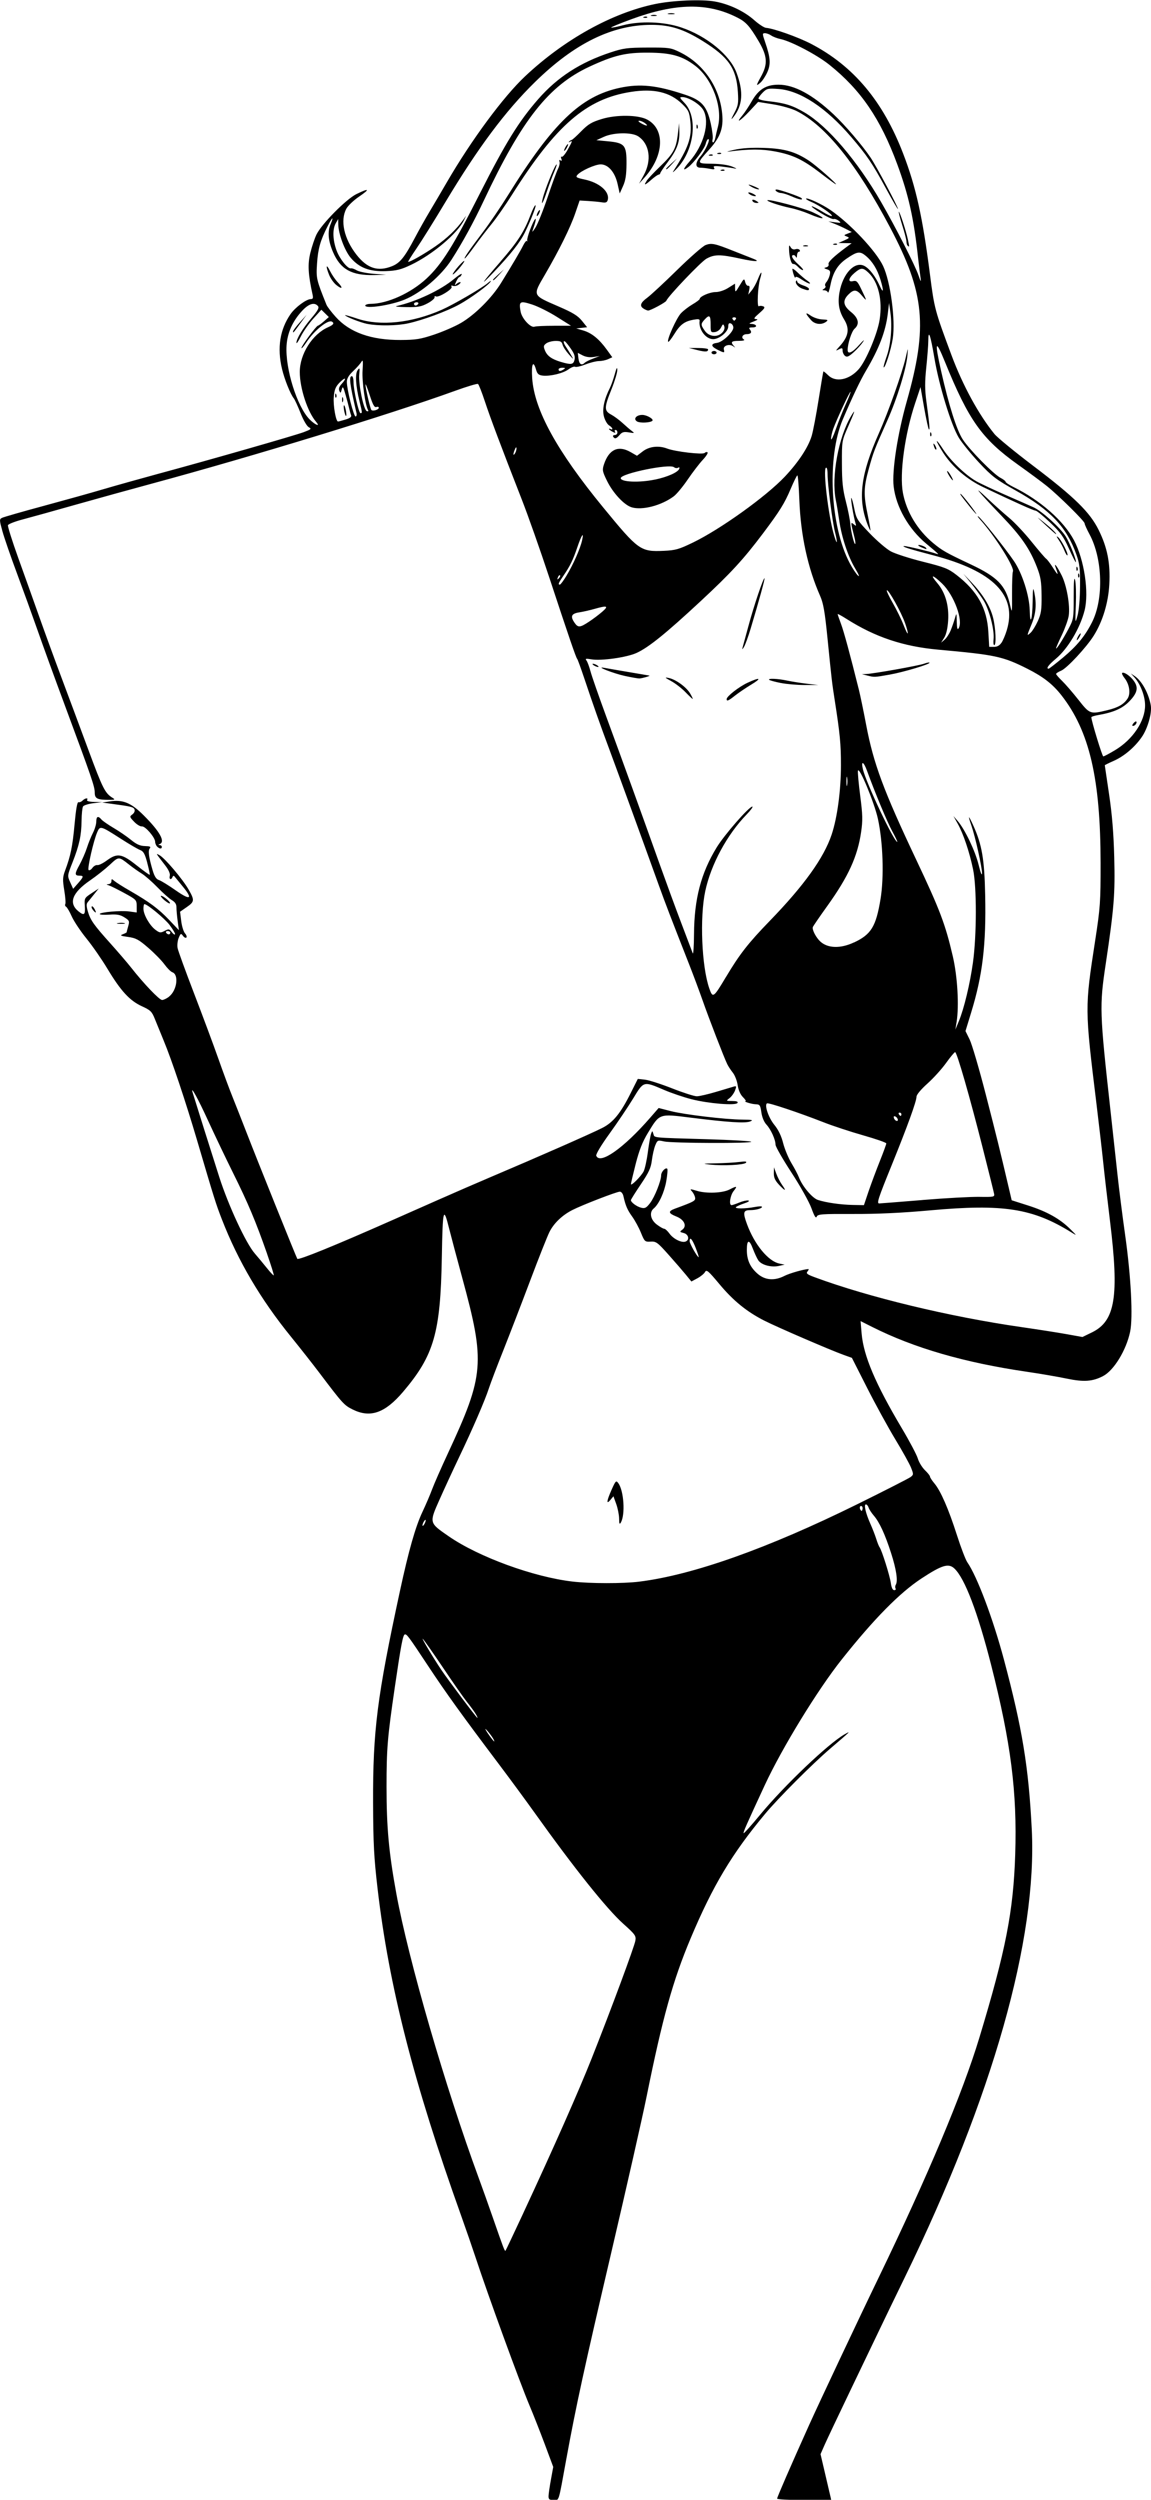 <?xml version="1.0" encoding="UTF-8" standalone="no"?>
<!-- Created with Inkscape (http://www.inkscape.org/) -->

<svg
   width="29mm"
   height="62.96mm"
   viewBox="0 0 29 62.96"
   version="1.1"
   id="svg5"
   xml:space="preserve"
   inkscape:version="1.2 (dc2aedaf03, 2022-05-15)"
   sodipodi:docname="Swimsuit model holding blank sign.svg"
   xmlns:inkscape="http://www.inkscape.org/namespaces/inkscape"
   xmlns:sodipodi="http://sodipodi.sourceforge.net/DTD/sodipodi-0.dtd"
   xmlns="http://www.w3.org/2000/svg"
   xmlns:svg="http://www.w3.org/2000/svg"
   xmlns:rdf="http://www.w3.org/1999/02/22-rdf-syntax-ns#"
   xmlns:cc="http://creativecommons.org/ns#"
   xmlns:dc="http://purl.org/dc/elements/1.1/"><title
     id="title320">Swimsuit model holding blank sign</title><sodipodi:namedview
     id="namedview7"
     pagecolor="#ffffff"
     bordercolor="#666666"
     borderopacity="1.0"
     inkscape:showpageshadow="2"
     inkscape:pageopacity="0.0"
     inkscape:pagecheckerboard="0"
     inkscape:deskcolor="#d1d1d1"
     inkscape:document-units="mm"
     showgrid="false"
     inkscape:zoom="0.71624579"
     inkscape:cx="195.46363"
     inkscape:cy="419.54871"
     inkscape:window-width="1920"
     inkscape:window-height="991"
     inkscape:window-x="-9"
     inkscape:window-y="-9"
     inkscape:window-maximized="1"
     inkscape:current-layer="layer1" /><defs
     id="defs2" /><g
     inkscape:label="Lager 1"
     inkscape:groupmode="layer"
     id="layer1"
     transform="translate(-15.801,-8.009)"><path
       style="fill:#000000;stroke-width:0.042"
       d="m 29.622,70.872 c 8.12e-4,-0.052 0.028,-0.238 0.06,-0.413 l 0.058,-0.318 -0.213,-0.572 C 29.409,69.255 29.238,68.819 29.145,68.6 c -0.25,-0.593 -1.054,-2.799 -1.367,-3.751 -0.077,-0.233 -0.238,-0.7 -0.359,-1.038 -1.198,-3.349 -1.819,-5.782 -2.105,-8.236 -0.091,-0.78 -0.109,-1.131 -0.113,-2.16 -0.006,-1.822 0.101,-2.668 0.677,-5.336 0.22,-1.018 0.389,-1.614 0.566,-1.99 0.088,-0.186 0.198,-0.444 0.245,-0.572 0.047,-0.128 0.227,-0.538 0.4,-0.91 0.913,-1.964 0.939,-2.281 0.362,-4.401 -0.14,-0.514 -0.289,-1.075 -0.332,-1.247 -0.146,-0.585 -0.164,-0.515 -0.186,0.718 -0.033,1.903 -0.197,2.469 -0.976,3.386 -0.457,0.537 -0.827,0.666 -1.273,0.444 -0.214,-0.107 -0.252,-0.149 -0.833,-0.918 -0.17,-0.225 -0.492,-0.634 -0.716,-0.91 -0.767,-0.944 -1.336,-1.91 -1.743,-2.958 -0.153,-0.394 -0.185,-0.496 -0.625,-1.99 -0.287,-0.974 -0.64,-2.029 -0.845,-2.521 -0.072,-0.174 -0.17,-0.413 -0.217,-0.531 -0.077,-0.194 -0.109,-0.226 -0.332,-0.328 -0.306,-0.141 -0.53,-0.385 -0.866,-0.944 -0.138,-0.23 -0.374,-0.571 -0.525,-0.757 -0.151,-0.186 -0.318,-0.437 -0.372,-0.557 -0.053,-0.12 -0.118,-0.231 -0.143,-0.246 -0.025,-0.015 -0.034,-0.046 -0.021,-0.068 0.014,-0.022 0.002,-0.178 -0.026,-0.346 -0.043,-0.266 -0.041,-0.332 0.021,-0.497 0.14,-0.375 0.188,-0.61 0.239,-1.17 0.034,-0.373 0.067,-0.563 0.098,-0.553 0.025,0.009 0.072,-0.01 0.103,-0.041 0.066,-0.066 0.152,-0.076 0.114,-0.014 -0.016,0.026 0.054,0.045 0.177,0.048 l 0.204,0.006 -0.225,0.027 c -0.124,0.015 -0.24,0.052 -0.258,0.082 -0.018,0.03 -0.035,0.191 -0.037,0.359 -0.004,0.373 -0.058,0.619 -0.229,1.052 -0.131,0.332 -0.131,0.334 -0.057,0.498 l 0.074,0.165 0.122,-0.139 c 0.143,-0.163 0.15,-0.192 0.045,-0.192 -0.132,0 -0.134,-0.044 -0.009,-0.269 0.066,-0.12 0.151,-0.315 0.189,-0.433 0.038,-0.119 0.107,-0.289 0.153,-0.379 0.046,-0.09 0.083,-0.217 0.083,-0.282 0,-0.132 0.047,-0.151 0.129,-0.053 0.03,0.036 0.169,0.132 0.308,0.214 0.14,0.082 0.337,0.217 0.438,0.3 0.138,0.113 0.227,0.152 0.351,0.156 0.128,0.003 0.156,0.016 0.122,0.058 -0.048,0.058 -0.026,0.22 0.073,0.556 0.045,0.152 0.09,0.221 0.158,0.242 0.052,0.016 0.242,0.133 0.423,0.26 0.374,0.262 0.441,0.221 0.169,-0.107 -0.087,-0.105 -0.175,-0.212 -0.194,-0.237 -0.024,-0.032 -0.041,-0.03 -0.056,0.007 -0.035,0.086 -0.093,0.06 -0.069,-0.03 0.014,-0.053 -0.028,-0.149 -0.118,-0.265 -0.249,-0.324 -0.239,-0.306 -0.141,-0.254 0.131,0.07 0.582,0.601 0.732,0.863 0.154,0.268 0.15,0.308 -0.04,0.44 l -0.174,0.121 0.029,0.235 c 0.016,0.129 0.059,0.269 0.095,0.309 0.037,0.041 0.052,0.089 0.035,0.106 -0.017,0.017 -0.056,-0.002 -0.086,-0.043 -0.05,-0.069 -0.059,-0.064 -0.108,0.053 -0.029,0.07 -0.041,0.186 -0.027,0.257 0.014,0.071 0.2,0.581 0.412,1.133 0.212,0.552 0.487,1.289 0.61,1.638 0.123,0.349 0.285,0.788 0.361,0.974 0.075,0.186 0.236,0.596 0.358,0.91 0.26,0.673 1.256,3.148 1.275,3.17 0.033,0.037 0.932,-0.328 2.327,-0.945 0.279,-0.124 0.832,-0.368 1.228,-0.543 0.396,-0.175 0.996,-0.436 1.334,-0.579 1.17,-0.496 2.506,-1.083 2.795,-1.23 0.275,-0.139 0.461,-0.368 0.718,-0.882 l 0.177,-0.353 0.177,0.019 c 0.098,0.01 0.406,0.109 0.686,0.219 0.279,0.11 0.56,0.2 0.624,0.2 0.064,-3.2e-4 0.283,-0.051 0.487,-0.112 0.204,-0.061 0.405,-0.121 0.446,-0.133 0.065,-0.019 0.069,-0.007 0.03,0.098 -0.025,0.066 -0.086,0.152 -0.138,0.192 -0.093,0.073 -0.092,0.073 0.068,0.074 0.11,6.5e-4 0.152,0.016 0.131,0.049 -0.044,0.071 -0.726,0.016 -1.158,-0.094 -0.197,-0.05 -0.506,-0.155 -0.688,-0.233 -0.525,-0.225 -0.514,-0.228 -0.78,0.211 -0.126,0.207 -0.392,0.603 -0.592,0.88 -0.216,0.298 -0.354,0.529 -0.34,0.565 0.09,0.234 0.695,-0.193 1.363,-0.962 l 0.209,-0.24 0.296,0.076 c 0.349,0.09 1.374,0.213 1.811,0.216 0.251,0.002 0.287,0.011 0.201,0.046 -0.124,0.051 -0.547,0.024 -1.501,-0.095 -0.802,-0.1 -0.778,-0.109 -1.078,0.385 -0.137,0.226 -0.219,0.435 -0.307,0.779 -0.066,0.259 -0.12,0.488 -0.12,0.51 -4.06e-4,0.06 0.253,-0.194 0.319,-0.319 0.031,-0.06 0.08,-0.279 0.107,-0.487 0.028,-0.208 0.064,-0.415 0.081,-0.461 0.031,-0.083 0.031,-0.083 0.059,0.003 0.032,0.102 -0.064,0.092 1.368,0.134 0.586,0.017 1.08,0.046 1.097,0.063 0.045,0.045 -2.002,0.038 -2.199,-0.008 -0.156,-0.036 -0.165,-0.033 -0.218,0.096 -0.031,0.074 -0.069,0.242 -0.086,0.374 -0.024,0.197 -0.074,0.306 -0.279,0.61 -0.137,0.203 -0.25,0.382 -0.25,0.399 0,0.055 0.147,0.163 0.26,0.191 0.094,0.023 0.13,0.004 0.224,-0.119 0.117,-0.153 0.278,-0.56 0.278,-0.7 0,-0.086 0.112,-0.205 0.154,-0.163 0.014,0.014 0.003,0.155 -0.025,0.313 -0.049,0.282 -0.186,0.579 -0.317,0.688 -0.116,0.097 -0.081,0.282 0.076,0.402 0.078,0.059 0.162,0.108 0.188,0.108 0.025,0 0.085,0.055 0.133,0.121 0.096,0.135 0.307,0.24 0.406,0.202 0.108,-0.041 0.077,-0.184 -0.047,-0.215 -0.103,-0.026 -0.105,-0.032 -0.036,-0.083 0.125,-0.091 0.052,-0.254 -0.148,-0.333 -0.206,-0.081 -0.215,-0.132 -0.033,-0.199 0.482,-0.177 0.519,-0.197 0.504,-0.28 -0.008,-0.045 -0.043,-0.114 -0.078,-0.153 -0.059,-0.066 -0.051,-0.067 0.126,-0.014 0.243,0.073 0.647,0.056 0.822,-0.035 0.185,-0.096 0.203,-0.089 0.1,0.041 -0.087,0.111 -0.122,0.354 -0.051,0.354 0.02,0 0.108,-0.03 0.195,-0.066 0.087,-0.036 0.189,-0.059 0.227,-0.051 0.041,0.009 3.2e-4,0.038 -0.099,0.071 -0.093,0.031 -0.187,0.073 -0.21,0.093 -0.05,0.047 0.23,0.046 0.474,-0.001 0.099,-0.019 0.18,-0.021 0.18,-0.003 0,0.04 -0.156,0.083 -0.305,0.083 -0.168,8.12e-4 -0.18,0.062 -0.073,0.353 0.189,0.513 0.535,0.934 0.815,0.992 l 0.134,0.028 -0.148,0.032 c -0.196,0.042 -0.442,-0.026 -0.518,-0.144 -0.034,-0.052 -0.095,-0.185 -0.137,-0.295 -0.09,-0.239 -0.15,-0.225 -0.15,0.035 0,0.253 0.082,0.435 0.27,0.6 0.187,0.164 0.425,0.184 0.677,0.055 0.131,-0.067 0.502,-0.172 0.606,-0.172 0.013,0 0.002,0.027 -0.025,0.06 -0.041,0.049 -0.009,0.075 0.175,0.143 1.357,0.504 3.409,0.999 5.221,1.259 0.396,0.057 0.903,0.136 1.126,0.176 l 0.406,0.073 0.242,-0.118 c 0.585,-0.286 0.685,-0.904 0.452,-2.803 -0.068,-0.557 -0.145,-1.222 -0.171,-1.478 -0.026,-0.256 -0.103,-0.923 -0.171,-1.482 -0.294,-2.405 -0.294,-2.403 -0.031,-4.108 0.127,-0.827 0.137,-0.964 0.136,-1.948 -0.002,-2.13 -0.281,-3.325 -0.987,-4.226 -0.22,-0.281 -0.46,-0.467 -0.854,-0.666 -0.626,-0.314 -0.803,-0.352 -2.244,-0.482 -0.888,-0.08 -1.593,-0.316 -2.318,-0.776 -0.122,-0.078 -0.222,-0.132 -0.222,-0.12 0,0.011 0.038,0.122 0.084,0.245 0.073,0.194 0.224,0.751 0.452,1.664 0.035,0.14 0.118,0.54 0.184,0.889 0.185,0.971 0.436,1.647 1.262,3.393 0.596,1.261 0.731,1.616 0.92,2.43 0.118,0.507 0.16,1.246 0.095,1.652 l -0.031,0.191 0.088,-0.212 c 0.131,-0.317 0.279,-0.933 0.355,-1.477 0.095,-0.69 0.097,-1.895 0.003,-2.347 -0.091,-0.438 -0.244,-0.893 -0.386,-1.148 l -0.109,-0.195 0.109,0.127 c 0.184,0.216 0.443,0.759 0.527,1.107 0.046,0.19 0.082,0.281 0.085,0.213 0.005,-0.137 -0.173,-0.937 -0.269,-1.21 -0.094,-0.268 -0.076,-0.271 0.044,-0.008 0.223,0.49 0.285,0.851 0.304,1.759 0.027,1.254 -0.065,2.024 -0.354,2.964 l -0.142,0.464 0.105,0.214 c 0.058,0.118 0.24,0.738 0.405,1.379 0.276,1.071 0.36,1.414 0.577,2.34 l 0.077,0.329 0.414,0.132 c 0.471,0.15 0.799,0.333 1.058,0.59 0.179,0.177 0.179,0.178 0.031,0.086 -0.974,-0.605 -1.716,-0.721 -3.557,-0.554 -0.704,0.064 -1.326,0.093 -1.934,0.091 -0.806,-0.003 -0.899,0.004 -0.925,0.069 -0.02,0.051 -0.059,-0.011 -0.133,-0.215 -0.058,-0.159 -0.282,-0.559 -0.504,-0.899 -0.22,-0.337 -0.4,-0.651 -0.4,-0.699 0,-0.128 -0.117,-0.386 -0.23,-0.508 -0.06,-0.064 -0.11,-0.186 -0.127,-0.307 -0.026,-0.182 -0.04,-0.201 -0.143,-0.204 -0.103,-0.003 -0.325,-0.072 -0.253,-0.079 0.016,-0.002 -0.015,-0.048 -0.071,-0.104 -0.062,-0.062 -0.112,-0.176 -0.13,-0.299 -0.016,-0.109 -0.071,-0.25 -0.121,-0.312 -0.05,-0.062 -0.115,-0.161 -0.143,-0.219 -0.077,-0.157 -0.46,-1.147 -0.622,-1.61 -0.078,-0.222 -0.227,-0.622 -0.332,-0.889 -0.477,-1.216 -0.6,-1.535 -0.771,-2.01 -0.415,-1.153 -1.012,-2.791 -1.226,-3.367 -0.256,-0.687 -0.421,-1.155 -0.651,-1.842 -0.086,-0.256 -0.165,-0.475 -0.178,-0.487 -0.029,-0.028 -0.213,-0.565 -0.704,-2.054 -0.223,-0.675 -0.535,-1.562 -0.695,-1.969 -0.521,-1.333 -0.79,-2.047 -0.928,-2.466 -0.075,-0.227 -0.152,-0.423 -0.172,-0.435 -0.02,-0.012 -0.281,0.066 -0.579,0.174 -1.61,0.584 -5.084,1.647 -7.657,2.342 -0.512,0.138 -1.37,0.376 -1.906,0.527 -0.536,0.152 -1.133,0.318 -1.327,0.369 -0.194,0.051 -0.362,0.116 -0.373,0.145 -0.011,0.028 0.107,0.402 0.261,0.831 0.155,0.429 0.392,1.094 0.528,1.478 0.136,0.384 0.383,1.061 0.549,1.503 0.166,0.443 0.475,1.271 0.686,1.842 0.364,0.983 0.421,1.096 0.612,1.214 0.069,0.043 0.061,0.049 -0.069,0.05 -0.316,0.002 -0.381,-0.029 -0.381,-0.185 0,-0.151 -0.073,-0.362 -0.763,-2.222 -0.238,-0.64 -0.543,-1.479 -0.677,-1.863 -0.135,-0.384 -0.37,-1.033 -0.522,-1.441 -0.152,-0.408 -0.315,-0.88 -0.362,-1.048 -0.079,-0.285 -0.08,-0.309 -0.013,-0.343 0.039,-0.02 0.51,-0.156 1.045,-0.3 0.536,-0.145 1.222,-0.336 1.524,-0.426 0.303,-0.089 0.913,-0.26 1.355,-0.38 1.276,-0.344 3.461,-0.97 3.685,-1.055 0.184,-0.07 0.196,-0.082 0.12,-0.123 -0.048,-0.026 -0.137,-0.18 -0.206,-0.355 -0.067,-0.17 -0.144,-0.338 -0.172,-0.373 -0.086,-0.109 -0.233,-0.476 -0.296,-0.741 -0.125,-0.529 -0.053,-0.991 0.215,-1.378 0.12,-0.173 0.398,-0.379 0.511,-0.379 0.054,0 0.064,-0.026 0.044,-0.116 -0.112,-0.508 -0.126,-0.763 -0.055,-1.05 0.039,-0.16 0.109,-0.368 0.155,-0.462 0.13,-0.266 0.747,-0.889 1.004,-1.016 0.324,-0.159 0.355,-0.132 0.071,0.061 -0.137,0.093 -0.283,0.231 -0.323,0.306 -0.161,0.298 -0.059,0.758 0.255,1.159 0.271,0.346 0.539,0.432 0.896,0.289 0.2,-0.08 0.316,-0.224 0.571,-0.706 0.104,-0.198 0.274,-0.5 0.377,-0.672 0.103,-0.172 0.298,-0.503 0.433,-0.736 0.617,-1.063 1.424,-2.155 1.974,-2.671 0.985,-0.925 2.186,-1.592 3.275,-1.818 0.446,-0.092 1.176,-0.123 1.509,-0.062 0.357,0.065 0.734,0.244 0.987,0.469 0.115,0.102 0.248,0.189 0.296,0.193 0.196,0.016 0.805,0.232 1.133,0.402 1.071,0.557 1.816,1.445 2.324,2.769 0.323,0.841 0.488,1.589 0.675,3.046 0.109,0.854 0.123,0.904 0.544,2.034 0.283,0.758 0.685,1.495 1.08,1.979 0.073,0.09 0.515,0.452 0.981,0.805 1.036,0.785 1.421,1.162 1.643,1.609 0.221,0.446 0.298,0.837 0.27,1.368 -0.025,0.469 -0.166,0.935 -0.392,1.296 -0.184,0.294 -0.676,0.823 -0.822,0.883 -0.07,0.029 -0.127,0.066 -0.127,0.082 0,0.016 0.068,0.095 0.151,0.175 0.083,0.08 0.268,0.294 0.41,0.474 0.288,0.365 0.297,0.368 0.722,0.266 0.279,-0.067 0.422,-0.148 0.518,-0.295 0.082,-0.125 0.048,-0.357 -0.075,-0.514 -0.047,-0.059 -0.075,-0.118 -0.062,-0.13 0.036,-0.036 0.186,0.06 0.28,0.18 0.137,0.174 0.113,0.313 -0.092,0.527 -0.18,0.188 -0.404,0.286 -0.805,0.355 -0.087,0.015 -0.159,0.039 -0.159,0.053 0,0.086 0.274,0.986 0.301,0.986 0.018,0 0.149,-0.069 0.291,-0.154 0.452,-0.269 0.764,-0.734 0.762,-1.135 -9.73e-4,-0.231 -0.115,-0.53 -0.266,-0.698 l -0.093,-0.102 0.099,0.067 c 0.18,0.121 0.352,0.436 0.404,0.739 0.032,0.189 -0.078,0.58 -0.225,0.792 -0.177,0.258 -0.446,0.486 -0.707,0.602 -0.125,0.055 -0.227,0.106 -0.227,0.112 3.2e-4,0.006 0.049,0.335 0.108,0.731 0.076,0.508 0.114,0.976 0.13,1.588 0.024,0.926 -0.005,1.284 -0.215,2.689 -0.159,1.057 -0.154,1.212 0.12,3.684 0.059,0.536 0.138,1.26 0.176,1.609 0.037,0.349 0.125,1.045 0.196,1.546 0.146,1.039 0.198,2.059 0.124,2.417 -0.097,0.466 -0.41,0.979 -0.683,1.12 -0.266,0.138 -0.486,0.153 -0.917,0.063 -0.225,-0.047 -0.676,-0.124 -1.003,-0.172 -1.567,-0.229 -2.84,-0.597 -3.897,-1.129 l -0.292,-0.147 0.026,0.311 c 0.048,0.563 0.347,1.267 1.012,2.386 0.194,0.326 0.376,0.67 0.404,0.764 0.028,0.094 0.109,0.226 0.179,0.294 0.07,0.067 0.128,0.14 0.128,0.162 0,0.021 0.05,0.098 0.111,0.171 0.158,0.188 0.356,0.642 0.567,1.301 0.1,0.313 0.218,0.621 0.262,0.685 0.248,0.358 0.647,1.419 0.923,2.452 0.464,1.742 0.621,2.7 0.701,4.271 0.14,2.771 -0.982,6.73 -3.198,11.285 -0.261,0.536 -0.542,1.117 -0.625,1.292 -0.083,0.175 -0.407,0.851 -0.721,1.503 -0.313,0.652 -0.616,1.292 -0.674,1.423 l -0.104,0.237 0.113,0.483 c 0.062,0.265 0.123,0.526 0.135,0.578 l 0.022,0.095 h -0.682 c -0.375,0 -0.682,-0.016 -0.682,-0.036 0,-0.036 0.343,-0.825 0.804,-1.849 0.256,-0.568 1.26,-2.698 1.748,-3.705 1.246,-2.577 2.122,-4.661 2.544,-6.056 0.665,-2.197 0.857,-3.18 0.903,-4.616 0.05,-1.568 -0.107,-2.804 -0.605,-4.764 -0.338,-1.329 -0.666,-2.191 -0.928,-2.436 -0.147,-0.138 -0.312,-0.088 -0.827,0.25 -0.552,0.362 -1.2,1.02 -2.013,2.044 -0.607,0.764 -1.499,2.221 -1.934,3.156 -0.469,1.011 -0.553,1.2 -0.535,1.217 0.009,0.009 0.198,-0.202 0.419,-0.47 0.609,-0.736 1.716,-1.789 2.124,-2.021 0.172,-0.097 0.163,-0.089 -0.367,0.365 -0.445,0.381 -1.309,1.246 -1.638,1.642 -0.833,0.999 -1.315,1.805 -1.871,3.125 -0.451,1.071 -0.71,2.002 -1.112,3.99 -0.104,0.516 -0.503,2.275 -0.892,3.938 -0.674,2.881 -0.888,3.861 -1.134,5.209 -0.203,1.112 -0.173,1.016 -0.32,1.016 -0.103,0 -0.126,-0.017 -0.125,-0.095 z m -0.636,-7.125 c 0.78,-1.677 1.398,-3.077 1.723,-3.896 0.489,-1.234 1.077,-2.819 1.101,-2.966 0.02,-0.12 -0.006,-0.156 -0.303,-0.422 -0.419,-0.375 -1.239,-1.401 -2.249,-2.816 -0.208,-0.291 -0.597,-0.82 -0.865,-1.176 -0.954,-1.266 -1.349,-1.814 -1.808,-2.508 -0.49,-0.741 -0.537,-0.804 -0.585,-0.789 -0.048,0.014 -0.097,0.276 -0.25,1.319 -0.187,1.278 -0.21,1.551 -0.21,2.52 -8.5e-5,1.023 0.058,1.655 0.247,2.689 0.305,1.668 1.238,4.887 2.074,7.157 0.086,0.233 0.249,0.69 0.362,1.016 0.259,0.746 0.295,0.841 0.314,0.821 0.009,-0.009 0.21,-0.436 0.449,-0.948 z M 28.225,51.795 c -0.057,-0.099 -0.231,-0.303 -0.189,-0.222 0.044,0.085 0.199,0.296 0.217,0.296 0.008,0 -0.004,-0.033 -0.028,-0.074 z m -0.448,-0.635 c -0.041,-0.064 -0.136,-0.193 -0.211,-0.286 -0.075,-0.093 -0.342,-0.474 -0.592,-0.847 -0.251,-0.373 -0.484,-0.706 -0.519,-0.741 -0.058,-0.059 0.269,0.49 0.467,0.783 0.181,0.268 0.887,1.207 0.907,1.207 0.012,0 -0.012,-0.052 -0.053,-0.116 z m 10.588,-3.144 c -0.014,-0.023 -0.012,-0.066 0.006,-0.094 0.057,-0.093 0.014,-0.385 -0.118,-0.795 -0.154,-0.479 -0.294,-0.781 -0.437,-0.947 -0.058,-0.067 -0.116,-0.157 -0.13,-0.201 -0.014,-0.044 -0.045,-0.08 -0.068,-0.08 -0.058,0 -0.006,0.222 0.112,0.487 0.052,0.116 0.119,0.288 0.148,0.381 0.029,0.093 0.067,0.188 0.085,0.212 0.056,0.075 0.257,0.714 0.283,0.9 0.016,0.116 0.046,0.18 0.085,0.18 0.033,0 0.048,-0.019 0.034,-0.042 z M 31.908,47.844 c 1.347,-0.166 3.237,-0.837 5.483,-1.945 0.699,-0.345 1.307,-0.655 1.352,-0.689 0.077,-0.059 0.078,-0.07 0.012,-0.236 -0.038,-0.096 -0.217,-0.418 -0.397,-0.715 -0.18,-0.298 -0.5,-0.881 -0.71,-1.296 l -0.383,-0.755 -0.212,-0.076 c -0.338,-0.122 -1.666,-0.695 -1.99,-0.859 -0.445,-0.225 -0.787,-0.503 -1.139,-0.926 -0.277,-0.331 -0.322,-0.37 -0.359,-0.302 -0.023,0.043 -0.11,0.114 -0.193,0.159 l -0.151,0.081 -0.137,-0.168 c -0.076,-0.093 -0.273,-0.321 -0.439,-0.507 -0.278,-0.312 -0.314,-0.338 -0.451,-0.33 -0.144,0.009 -0.153,8.5e-5 -0.244,-0.223 -0.052,-0.128 -0.151,-0.31 -0.22,-0.406 -0.123,-0.17 -0.169,-0.278 -0.221,-0.513 -0.014,-0.066 -0.054,-0.116 -0.091,-0.116 -0.079,0 -0.951,0.337 -1.197,0.463 -0.255,0.13 -0.464,0.33 -0.575,0.55 -0.054,0.107 -0.273,0.659 -0.487,1.228 -0.214,0.568 -0.519,1.359 -0.677,1.757 -0.159,0.398 -0.322,0.829 -0.364,0.957 -0.098,0.302 -0.407,1.017 -0.751,1.736 -0.15,0.314 -0.372,0.795 -0.493,1.067 -0.262,0.59 -0.264,0.579 0.234,0.923 0.751,0.519 2.134,1.024 3.118,1.139 0.448,0.052 1.272,0.053 1.685,0.002 z m -0.508,-1.586 c -8.11e-4,-0.093 -0.033,-0.258 -0.072,-0.367 l -0.071,-0.197 -0.076,0.091 c -0.109,0.13 -0.097,0.028 0.03,-0.257 0.101,-0.227 0.113,-0.239 0.168,-0.165 0.141,0.191 0.18,0.794 0.064,0.993 -0.032,0.055 -0.042,0.033 -0.043,-0.098 z m -4.873,0.042 c 0,-0.023 -0.018,-0.014 -0.041,0.021 -0.023,0.035 -0.041,0.083 -0.041,0.106 0,0.023 0.018,0.014 0.041,-0.021 0.023,-0.035 0.041,-0.083 0.041,-0.106 z m 10.995,-0.348 c -0.043,-0.043 -0.079,0.022 -0.043,0.079 0.027,0.043 0.037,0.043 0.051,1.58e-4 0.01,-0.029 0.006,-0.065 -0.008,-0.079 z M 22.53,39.586 c -0.284,-0.812 -0.477,-1.271 -0.854,-2.03 -0.191,-0.384 -0.474,-0.979 -0.631,-1.32 -0.247,-0.542 -0.452,-0.915 -0.391,-0.712 0.054,0.179 0.484,1.544 0.67,2.125 0.231,0.722 0.673,1.674 0.898,1.932 0.076,0.087 0.21,0.249 0.3,0.361 0.089,0.112 0.169,0.197 0.177,0.188 0.008,-0.008 -0.068,-0.252 -0.169,-0.542 z m 10.8,-0.145 c -0.088,-0.226 -0.153,-0.299 -0.153,-0.169 0,0.06 0.194,0.401 0.228,0.401 0.008,0 -0.025,-0.104 -0.075,-0.232 z m 4.356,-1.43 c 0.066,-0.192 0.193,-0.533 0.283,-0.758 0.09,-0.225 0.163,-0.426 0.163,-0.446 0,-0.021 -0.262,-0.112 -0.582,-0.203 -0.32,-0.091 -0.773,-0.24 -1.006,-0.332 -0.604,-0.237 -1.382,-0.497 -1.418,-0.474 -0.07,0.043 0.038,0.361 0.183,0.539 0.102,0.125 0.177,0.278 0.223,0.46 0.038,0.15 0.133,0.378 0.21,0.507 0.078,0.129 0.162,0.29 0.188,0.357 0.085,0.224 0.337,0.524 0.479,0.57 0.209,0.068 0.573,0.12 0.88,0.126 l 0.279,0.005 z m 1.358,0.221 c 0.581,-0.048 1.228,-0.083 1.438,-0.079 0.351,0.006 0.38,8.12e-4 0.367,-0.072 -0.008,-0.044 -0.137,-0.565 -0.288,-1.159 -0.329,-1.3 -0.65,-2.414 -0.695,-2.414 -0.018,0 -0.121,0.123 -0.228,0.273 -0.107,0.15 -0.319,0.384 -0.47,0.519 -0.162,0.145 -0.275,0.28 -0.275,0.33 -0.001,0.119 -0.229,0.748 -0.63,1.736 -0.338,0.832 -0.377,0.953 -0.31,0.953 0.019,0 0.509,-0.039 1.09,-0.086 z M 38.418,36.192 c -0.009,-0.028 -0.039,-0.058 -0.067,-0.067 -0.031,-0.01 -0.04,0.009 -0.025,0.05 0.03,0.077 0.117,0.093 0.092,0.017 z m 0.094,-0.119 c 0,-0.023 -0.02,-0.042 -0.045,-0.042 -0.025,0 -0.033,0.019 -0.019,0.042 0.014,0.023 0.035,0.042 0.045,0.042 0.01,0 0.019,-0.019 0.019,-0.042 z M 20.062,33.108 c 0.199,-0.157 0.251,-0.555 0.079,-0.613 -0.038,-0.013 -0.127,-0.102 -0.197,-0.198 -0.07,-0.096 -0.253,-0.283 -0.407,-0.416 -0.24,-0.208 -0.312,-0.247 -0.508,-0.274 -0.191,-0.026 -0.213,-0.038 -0.133,-0.068 0.052,-0.02 0.095,-0.042 0.095,-0.049 0,-0.007 0.018,-0.075 0.04,-0.152 0.037,-0.129 0.03,-0.146 -0.095,-0.224 -0.105,-0.066 -0.189,-0.082 -0.379,-0.069 -0.134,0.009 -0.243,0.002 -0.243,-0.015 0,-0.047 0.533,-0.094 0.744,-0.065 l 0.187,0.026 v -0.16 c 0,-0.155 -0.01,-0.165 -0.307,-0.327 -0.169,-0.092 -0.345,-0.18 -0.392,-0.195 -0.071,-0.023 -0.072,-0.028 -0.011,-0.032 0.041,-0.002 0.074,-0.036 0.074,-0.074 0,-0.063 0.007,-0.064 0.074,-0.006 0.041,0.035 0.217,0.147 0.392,0.247 0.493,0.284 0.72,0.453 0.988,0.734 l 0.246,0.259 -0.032,-0.233 c -0.017,-0.128 -0.031,-0.283 -0.03,-0.344 8.12e-4,-0.077 -0.035,-0.132 -0.115,-0.179 -0.064,-0.038 -0.228,-0.184 -0.364,-0.324 -0.137,-0.141 -0.315,-0.297 -0.397,-0.347 -0.082,-0.05 -0.224,-0.151 -0.318,-0.225 -0.264,-0.208 -0.258,-0.208 -0.485,0.004 -0.116,0.108 -0.34,0.286 -0.498,0.394 -0.451,0.31 -0.549,0.57 -0.293,0.778 0.144,0.117 0.176,0.091 0.161,-0.129 -0.014,-0.199 -0.01,-0.207 0.168,-0.325 l 0.183,-0.121 -0.116,0.145 c -0.064,0.08 -0.137,0.17 -0.163,0.202 -0.035,0.042 -0.033,0.103 0.005,0.233 0.066,0.221 0.148,0.337 0.574,0.811 0.188,0.21 0.42,0.48 0.516,0.602 0.319,0.406 0.711,0.816 0.78,0.816 0.038,1.61e-4 0.117,-0.038 0.177,-0.085 z m -1.293,-1.85 c 0.053,-0.01 0.129,-0.01 0.169,8.12e-4 0.04,0.011 -0.002,0.019 -0.096,0.018 -0.093,-4.87e-4 -0.126,-0.009 -0.074,-0.019 z M 18.143,30.927 c -0.029,-0.035 -0.043,-0.075 -0.03,-0.088 0.013,-0.013 0.045,0.016 0.071,0.065 0.055,0.104 0.035,0.116 -0.041,0.024 z m 1.795,-0.25 c -0.067,-0.059 -0.102,-0.107 -0.079,-0.107 0.059,8.5e-5 0.25,0.164 0.223,0.191 -0.012,0.012 -0.077,-0.026 -0.144,-0.084 z m 14.158,1.933 c 0.339,-0.569 0.559,-0.85 1.101,-1.409 0.862,-0.889 1.361,-1.585 1.557,-2.17 0.143,-0.428 0.235,-1.111 0.235,-1.75 3.2e-4,-0.531 -0.025,-0.793 -0.155,-1.625 -0.072,-0.462 -0.077,-0.505 -0.186,-1.594 -0.064,-0.638 -0.102,-0.859 -0.181,-1.038 -0.313,-0.708 -0.492,-1.53 -0.526,-2.418 -0.013,-0.344 -0.035,-0.624 -0.05,-0.624 -0.014,3.2e-4 -0.09,0.155 -0.17,0.343 -0.151,0.359 -0.274,0.557 -0.695,1.117 -0.493,0.655 -0.811,1.001 -1.573,1.709 -0.875,0.813 -1.306,1.161 -1.611,1.302 -0.245,0.113 -0.89,0.205 -1.14,0.162 -0.141,-0.024 -0.163,-0.019 -0.125,0.029 0.025,0.032 0.07,0.154 0.101,0.27 0.03,0.116 0.213,0.64 0.406,1.165 0.377,1.024 0.899,2.466 1.349,3.727 0.154,0.431 0.395,1.088 0.537,1.461 0.141,0.373 0.27,0.711 0.285,0.752 0.015,0.041 0.03,-0.178 0.032,-0.487 0.006,-0.885 0.176,-1.534 0.571,-2.18 0.196,-0.32 0.814,-1.028 0.898,-1.028 0.027,0 -0.039,0.091 -0.146,0.201 -0.493,0.509 -0.895,1.255 -1.039,1.925 -0.143,0.666 -0.091,1.905 0.102,2.456 0.087,0.249 0.104,0.237 0.422,-0.296 z m 0.013,-6.993 c 0,-0.069 0.308,-0.31 0.527,-0.412 0.318,-0.148 0.372,-0.122 0.093,0.046 -0.134,0.081 -0.317,0.205 -0.406,0.275 -0.17,0.135 -0.214,0.153 -0.214,0.091 z m -1.039,-0.177 c -0.092,-0.095 -0.253,-0.22 -0.358,-0.277 -0.164,-0.089 -0.173,-0.101 -0.064,-0.079 0.178,0.035 0.447,0.23 0.542,0.392 0.044,0.075 0.073,0.137 0.064,0.137 -0.009,0 -0.092,-0.078 -0.184,-0.173 z m 2.404,-0.229 c -0.146,-0.029 -0.278,-0.065 -0.293,-0.08 -0.042,-0.042 0.216,-0.031 0.451,0.019 0.118,0.025 0.342,0.061 0.5,0.079 l 0.286,0.033 -0.339,4.87e-4 c -0.186,3.2e-4 -0.459,-0.023 -0.605,-0.052 z m -3.926,-0.177 c -0.286,-0.061 -0.773,-0.252 -0.523,-0.205 0.062,0.012 0.338,0.059 0.614,0.106 0.276,0.047 0.511,0.087 0.523,0.089 0.037,0.008 -0.188,0.072 -0.254,0.073 -0.035,4.87e-4 -0.197,-0.028 -0.36,-0.063 z M 30.763,24.767 c -0.035,-0.023 -0.044,-0.041 -0.021,-0.041 0.023,0 0.071,0.018 0.106,0.041 0.035,0.023 0.044,0.041 0.021,0.041 -0.023,0 -0.071,-0.018 -0.106,-0.041 z m 3.742,-0.429 c 0.011,-0.038 0.081,-0.295 0.156,-0.572 0.133,-0.497 0.377,-1.218 0.403,-1.193 0.013,0.013 -0.135,0.551 -0.348,1.262 -0.059,0.198 -0.135,0.408 -0.169,0.466 -0.034,0.058 -0.052,0.075 -0.041,0.037 z m 2.814,7.408 c 0.433,-0.204 0.552,-0.4 0.667,-1.091 0.092,-0.555 0.063,-1.439 -0.066,-2.025 -0.09,-0.409 -0.476,-1.336 -0.503,-1.208 -0.008,0.04 0.018,0.326 0.058,0.635 0.062,0.476 0.065,0.616 0.022,0.91 -0.09,0.614 -0.321,1.119 -0.849,1.856 -0.192,0.267 -0.357,0.508 -0.367,0.535 -0.025,0.063 0.082,0.268 0.19,0.366 0.19,0.172 0.511,0.179 0.848,0.02 z M 20.076,31.307 c -0.128,-0.167 -0.563,-0.527 -0.637,-0.527 -0.013,0 -0.024,0.052 -0.024,0.116 8.11e-4,0.15 0.157,0.423 0.305,0.533 0.104,0.077 0.127,0.08 0.228,0.026 0.103,-0.055 0.118,-0.052 0.181,0.03 0.038,0.05 0.075,0.074 0.082,0.054 0.007,-0.02 -0.054,-0.124 -0.136,-0.232 z m 0.016,0.193 c 0,-0.023 -0.03,-0.042 -0.066,-0.042 -0.036,0 -0.054,0.019 -0.04,0.042 0.014,0.023 0.044,0.042 0.066,0.042 0.022,0 0.04,-0.019 0.04,-0.042 z m -0.58,-1.758 c -0.061,-0.23 -0.096,-0.293 -0.182,-0.325 -0.058,-0.022 -0.278,-0.15 -0.487,-0.285 -0.51,-0.327 -0.521,-0.33 -0.593,-0.162 -0.094,0.219 -0.252,0.915 -0.217,0.951 0.018,0.018 0.061,-0.005 0.095,-0.052 0.034,-0.047 0.091,-0.079 0.125,-0.072 0.035,0.007 0.142,-0.045 0.239,-0.116 0.263,-0.193 0.377,-0.175 0.751,0.123 0.174,0.138 0.323,0.245 0.33,0.237 0.008,-0.008 -0.02,-0.143 -0.062,-0.299 z M 38.283,28.948 c -0.129,-0.237 -0.44,-0.983 -0.636,-1.524 -0.087,-0.239 -0.157,-0.267 -0.105,-0.042 0.075,0.331 0.785,1.832 0.867,1.832 0.01,0 -0.046,-0.119 -0.125,-0.265 z m -1.138,-1.355 c -0.01,-0.052 -0.018,-0.009 -0.018,0.095 0,0.105 0.008,0.148 0.018,0.095 0.01,-0.052 0.01,-0.138 0,-0.191 z m 5.435,-3.019 c 0.354,-0.295 0.562,-0.548 0.737,-0.897 0.295,-0.587 0.265,-1.598 -0.065,-2.211 -0.068,-0.126 -0.124,-0.251 -0.124,-0.276 0,-0.055 -0.653,-0.7 -0.953,-0.941 -0.116,-0.094 -0.442,-0.335 -0.724,-0.536 -0.91,-0.649 -1.244,-1.118 -1.842,-2.591 -0.239,-0.587 -0.266,-0.524 -0.097,0.228 0.193,0.862 0.393,1.493 0.547,1.728 0.174,0.265 0.775,0.875 0.952,0.967 0.07,0.036 0.127,0.081 0.127,0.099 0,0.019 0.091,0.078 0.201,0.133 0.675,0.332 1.265,0.852 1.523,1.342 0.258,0.489 0.382,1.317 0.264,1.771 -0.116,0.448 -0.42,0.957 -0.721,1.209 -0.187,0.156 -0.256,0.252 -0.183,0.252 0.014,0 0.175,-0.125 0.358,-0.277 z m 0.379,-0.528 c 0.025,-0.047 0.055,-0.085 0.067,-0.085 0.012,0 8.12e-4,0.038 -0.024,0.085 -0.025,0.047 -0.055,0.085 -0.067,0.085 -0.012,0 -8.11e-4,-0.038 0.024,-0.085 z m -0.241,-0.191 c 0.133,-0.249 0.135,-0.265 0.135,-0.815 8.5e-5,-0.39 0.011,-0.519 0.036,-0.423 0.02,0.076 0.028,0.357 0.018,0.625 -0.018,0.478 -0.017,0.483 0.042,0.275 0.036,-0.126 0.062,-0.425 0.064,-0.741 0.004,-0.453 -0.01,-0.569 -0.094,-0.805 -0.246,-0.69 -0.655,-1.121 -1.522,-1.605 -0.501,-0.28 -0.601,-0.356 -0.929,-0.706 -0.202,-0.216 -0.432,-0.499 -0.511,-0.629 -0.192,-0.318 -0.497,-1.313 -0.613,-2.002 -0.099,-0.587 -0.154,-0.743 -0.154,-0.437 0,0.1 -0.023,0.398 -0.05,0.663 -0.039,0.378 -0.039,0.564 0.003,0.873 0.078,0.574 0.091,0.726 0.061,0.695 -0.015,-0.015 -0.068,-0.261 -0.119,-0.546 l -0.091,-0.519 -0.135,0.404 c -0.262,0.783 -0.398,1.781 -0.309,2.259 0.09,0.479 0.364,0.934 0.764,1.267 0.224,0.186 0.325,0.244 0.946,0.536 0.671,0.316 0.879,0.53 0.989,1.017 0.052,0.228 0.053,0.223 0.051,-0.282 -0.001,-0.283 0.009,-0.532 0.021,-0.553 0.057,-0.092 -0.453,-0.901 -0.833,-1.32 -0.051,-0.056 -0.068,-0.088 -0.038,-0.071 0.069,0.04 0.688,0.815 0.898,1.125 0.208,0.306 0.388,0.868 0.397,1.235 0.009,0.419 0.068,0.247 0.074,-0.218 0.004,-0.33 0.012,-0.372 0.041,-0.233 0.062,0.299 0.042,0.541 -0.067,0.805 -0.126,0.306 -0.126,0.307 -0.024,0.215 0.044,-0.04 0.125,-0.172 0.18,-0.292 0.084,-0.186 0.099,-0.284 0.095,-0.643 -0.003,-0.351 -0.023,-0.473 -0.116,-0.714 -0.179,-0.463 -0.394,-0.775 -0.895,-1.297 -0.609,-0.636 -0.756,-0.816 -0.36,-0.442 0.174,0.164 0.425,0.389 0.557,0.498 0.132,0.11 0.385,0.379 0.562,0.599 0.177,0.22 0.342,0.412 0.367,0.428 0.025,0.016 0.101,0.115 0.169,0.222 0.131,0.207 0.15,0.212 0.078,0.021 -0.068,-0.179 0.022,-0.069 0.146,0.18 0.126,0.253 0.214,0.758 0.176,1.013 -0.015,0.099 -0.093,0.317 -0.173,0.485 -0.081,0.168 -0.146,0.318 -0.146,0.334 4.87e-4,0.046 0.164,-0.207 0.309,-0.48 z m 0.245,-1.359 c 0.002,-0.049 0.012,-0.059 0.026,-0.026 0.012,0.031 0.011,0.067 -0.003,0.081 -0.014,0.014 -0.024,-0.011 -0.022,-0.056 z m -0.042,-0.169 c 0.002,-0.049 0.012,-0.059 0.026,-0.026 0.012,0.031 0.011,0.067 -0.003,0.081 -0.014,0.014 -0.024,-0.011 -0.022,-0.056 z m -0.19,-0.505 c -0.135,-0.299 -0.213,-0.407 -0.474,-0.655 -0.172,-0.164 -0.336,-0.297 -0.364,-0.297 -0.047,0 -0.499,-0.203 -1.325,-0.595 -0.403,-0.191 -0.778,-0.513 -1.002,-0.861 -0.089,-0.138 -0.162,-0.27 -0.162,-0.293 0,-0.023 0.073,0.07 0.162,0.208 0.18,0.278 0.557,0.642 0.827,0.797 0.097,0.056 0.424,0.21 0.726,0.342 0.303,0.132 0.627,0.275 0.72,0.317 0.212,0.095 0.672,0.511 0.813,0.734 0.101,0.16 0.282,0.621 0.254,0.649 -0.007,0.007 -0.086,-0.148 -0.174,-0.345 z m -0.111,0.055 c -0.03,-0.076 -0.094,-0.196 -0.142,-0.266 -0.063,-0.093 -0.067,-0.112 -0.016,-0.071 0.08,0.064 0.264,0.424 0.233,0.455 -0.011,0.011 -0.045,-0.042 -0.076,-0.119 z m -0.485,-0.654 c -0.236,-0.22 -0.239,-0.224 -0.038,-0.063 0.197,0.158 0.348,0.305 0.308,0.301 -0.009,-9.74e-4 -0.13,-0.108 -0.27,-0.238 z M 40.222,20.754 c -0.215,-0.27 -0.241,-0.307 -0.218,-0.307 0.011,0 0.108,0.114 0.217,0.254 0.109,0.14 0.189,0.254 0.179,0.254 -0.01,0 -0.09,-0.091 -0.178,-0.201 z m -0.501,-0.755 c -0.039,-0.06 -0.064,-0.117 -0.056,-0.126 0.009,-0.009 0.05,0.04 0.09,0.11 0.091,0.155 0.064,0.167 -0.035,0.016 z m -0.377,-0.718 c -0.041,-0.106 -0.029,-0.134 0.021,-0.048 0.025,0.043 0.036,0.086 0.025,0.097 -0.011,0.011 -0.032,-0.011 -0.046,-0.049 z m -0.108,-0.341 c 0.002,-0.049 0.012,-0.059 0.026,-0.026 0.012,0.031 0.011,0.067 -0.003,0.081 -0.014,0.014 -0.024,-0.011 -0.022,-0.056 z m 1.799,5.257 c 0.037,-0.057 0.096,-0.195 0.13,-0.307 0.272,-0.885 -0.331,-1.498 -1.866,-1.899 -0.584,-0.152 -0.807,-0.224 -0.715,-0.229 0.058,-0.003 0.671,0.143 0.797,0.19 0.1,0.037 0.087,0.024 -0.244,-0.251 -0.444,-0.37 -0.759,-0.922 -0.82,-1.44 -0.046,-0.39 0.098,-1.322 0.33,-2.142 0.534,-1.887 0.454,-2.729 -0.421,-4.384 -0.84,-1.59 -1.615,-2.555 -2.355,-2.93 -0.118,-0.06 -0.378,-0.134 -0.59,-0.168 l -0.379,-0.061 -0.219,0.235 c -0.228,0.245 -0.364,0.328 -0.181,0.109 0.058,-0.069 0.165,-0.23 0.238,-0.358 0.174,-0.304 0.361,-0.42 0.677,-0.42 0.393,0 0.851,0.246 1.383,0.744 0.292,0.273 0.722,0.775 0.935,1.091 0.146,0.216 0.691,1.238 0.691,1.296 0,0.021 -0.132,-0.204 -0.293,-0.5 -0.361,-0.663 -0.484,-0.844 -0.89,-1.318 -0.632,-0.737 -1.282,-1.165 -1.829,-1.205 -0.263,-0.019 -0.293,-0.012 -0.394,0.089 -0.06,0.06 -0.109,0.128 -0.109,0.151 0,0.023 0.11,0.053 0.243,0.067 0.419,0.045 0.615,0.106 0.921,0.287 0.583,0.344 1.326,1.214 1.926,2.254 0.366,0.634 0.857,1.597 0.941,1.844 0.053,0.155 0.071,0.185 0.056,0.088 -0.013,-0.08 -0.042,-0.318 -0.066,-0.529 C 38.825,13.508 38.694,12.923 38.408,12.147 37.986,11.002 37.49,10.274 36.698,9.641 36.383,9.389 35.736,9.049 35.464,8.992 c -0.082,-0.017 -0.186,-0.057 -0.232,-0.089 -0.046,-0.032 -0.116,-0.058 -0.157,-0.058 -0.069,0 -0.068,0.014 0.004,0.225 0.134,0.389 0.146,0.553 0.055,0.757 -0.045,0.101 -0.123,0.219 -0.173,0.263 -0.116,0.103 -0.114,0.078 0.012,-0.149 0.179,-0.322 0.164,-0.521 -0.066,-0.908 -0.219,-0.368 -0.312,-0.471 -0.522,-0.578 -0.746,-0.383 -1.556,-0.372 -2.67,0.036 -0.293,0.107 -0.525,0.203 -0.516,0.212 0.009,0.009 0.139,-0.015 0.288,-0.055 0.439,-0.116 1.039,-0.095 1.474,0.051 0.644,0.216 1.23,0.694 1.397,1.141 0.181,0.484 0.156,0.826 -0.083,1.123 -0.063,0.079 -0.057,0.051 0.026,-0.106 0.099,-0.189 0.109,-0.246 0.091,-0.532 -0.038,-0.595 -0.233,-0.877 -0.886,-1.283 -0.483,-0.3 -0.817,-0.406 -1.288,-0.407 -0.988,-0.002 -1.939,0.463 -2.934,1.437 -0.748,0.732 -1.433,1.649 -2.257,3.021 -0.282,0.471 -0.615,1.004 -0.739,1.184 -0.124,0.181 -0.215,0.328 -0.203,0.328 0.058,0 0.407,-0.199 0.685,-0.391 0.289,-0.199 0.533,-0.431 0.701,-0.668 l 0.075,-0.106 -0.05,0.106 c -0.16,0.337 -0.793,0.873 -1.339,1.133 -0.253,0.121 -0.364,0.148 -0.635,0.159 -0.408,0.015 -0.668,-0.083 -0.882,-0.333 -0.153,-0.179 -0.314,-0.608 -0.316,-0.847 l -0.002,-0.133 -0.061,0.106 c -0.086,0.15 -0.077,0.425 0.021,0.689 0.082,0.219 0.286,0.47 0.364,0.447 0.021,-0.006 0.086,0.017 0.144,0.051 0.058,0.034 0.249,0.073 0.423,0.087 l 0.318,0.025 -0.299,0.007 c -0.574,0.013 -0.854,-0.143 -1.042,-0.583 -0.119,-0.277 -0.14,-0.508 -0.062,-0.692 0.094,-0.225 0.048,-0.195 -0.076,0.051 -0.181,0.357 -0.239,0.562 -0.263,0.935 -0.025,0.37 -0.017,0.403 0.238,1.037 0.019,0.047 0.124,0.185 0.234,0.307 0.352,0.391 0.891,0.582 1.632,0.58 0.384,-0.002 0.5,-0.02 0.847,-0.136 0.221,-0.074 0.525,-0.206 0.676,-0.294 0.352,-0.206 0.778,-0.631 1.01,-1.007 0.298,-0.483 0.482,-0.795 0.559,-0.949 0.04,-0.079 0.082,-0.127 0.093,-0.106 0.011,0.021 0.014,0.014 0.007,-0.016 -0.015,-0.06 0.139,-0.475 0.199,-0.536 0.036,-0.037 0.011,0.076 -0.066,0.294 -0.016,0.047 0.018,0.008 0.076,-0.085 0.058,-0.093 0.196,-0.436 0.305,-0.762 0.109,-0.326 0.227,-0.647 0.261,-0.713 0.034,-0.066 0.051,-0.148 0.038,-0.182 -0.015,-0.04 -0.006,-0.051 0.025,-0.032 0.033,0.02 0.04,0.007 0.021,-0.042 -0.015,-0.04 -0.011,-0.062 0.01,-0.049 0.021,0.013 0.087,-0.065 0.148,-0.173 0.124,-0.223 0.131,-0.245 0.057,-0.202 -0.031,0.018 -0.038,0.014 -0.018,-0.008 0.019,-0.021 0.048,-0.039 0.064,-0.041 0.016,-0.001 0.124,-0.099 0.24,-0.218 0.177,-0.18 0.264,-0.232 0.522,-0.31 0.367,-0.111 0.91,-0.105 1.137,0.014 0.456,0.239 0.432,0.899 -0.052,1.448 l -0.15,0.169 0.117,-0.212 c 0.209,-0.379 0.15,-0.792 -0.139,-0.982 -0.161,-0.106 -0.617,-0.099 -0.862,0.012 l -0.191,0.086 0.294,0.028 c 0.422,0.04 0.469,0.097 0.465,0.571 -0.002,0.274 -0.024,0.417 -0.087,0.556 l -0.084,0.187 -0.053,-0.238 c -0.067,-0.299 -0.236,-0.495 -0.426,-0.495 -0.142,0 -0.504,0.164 -0.59,0.268 -0.045,0.054 -0.019,0.07 0.18,0.112 0.379,0.079 0.641,0.308 0.588,0.514 -0.017,0.065 -0.048,0.078 -0.154,0.061 -0.073,-0.012 -0.228,-0.026 -0.344,-0.033 l -0.211,-0.012 -0.109,0.318 c -0.125,0.365 -0.405,0.932 -0.77,1.558 -0.307,0.528 -0.318,0.504 0.347,0.792 0.36,0.155 0.487,0.234 0.59,0.361 l 0.131,0.163 -0.137,0.015 -0.137,0.015 0.181,0.053 c 0.21,0.062 0.399,0.217 0.591,0.484 l 0.136,0.189 -0.106,0.048 c -0.058,0.027 -0.162,0.048 -0.23,0.048 -0.068,0 -0.221,0.038 -0.34,0.085 -0.119,0.047 -0.236,0.073 -0.26,0.059 -0.024,-0.015 -0.098,0.014 -0.165,0.063 -0.138,0.102 -0.464,0.181 -0.654,0.159 -0.1,-0.012 -0.135,-0.043 -0.165,-0.148 -0.073,-0.255 -0.123,-0.144 -0.098,0.216 0.055,0.799 0.625,1.834 1.787,3.25 0.892,1.087 0.941,1.122 1.533,1.095 0.291,-0.013 0.381,-0.039 0.733,-0.21 0.692,-0.335 1.839,-1.158 2.31,-1.656 0.344,-0.365 0.591,-0.739 0.678,-1.026 0.036,-0.118 0.114,-0.529 0.175,-0.914 0.061,-0.384 0.115,-0.705 0.121,-0.712 0.006,-0.007 0.059,0.036 0.119,0.095 0.189,0.189 0.532,0.12 0.772,-0.153 0.183,-0.209 0.471,-0.89 0.526,-1.246 0.077,-0.496 -0.033,-0.953 -0.286,-1.188 -0.137,-0.127 -0.186,-0.126 -0.346,0.01 -0.156,0.132 -0.175,0.242 -0.035,0.207 0.082,-0.02 0.111,0.008 0.201,0.196 0.152,0.315 0.154,0.328 0.024,0.175 -0.139,-0.165 -0.206,-0.171 -0.344,-0.034 -0.153,0.153 -0.134,0.281 0.065,0.441 0.19,0.153 0.222,0.305 0.089,0.422 -0.073,0.064 -0.174,0.374 -0.174,0.534 0,0.122 0.119,0.068 0.298,-0.135 0.098,-0.111 0.138,-0.141 0.089,-0.068 -0.049,0.073 -0.158,0.193 -0.242,0.267 -0.121,0.107 -0.165,0.124 -0.212,0.084 -0.033,-0.027 -0.06,-0.086 -0.06,-0.131 0,-0.07 -0.012,-0.075 -0.095,-0.032 -0.088,0.046 -0.087,0.04 0.016,-0.073 0.231,-0.253 0.263,-0.443 0.117,-0.681 -0.13,-0.211 -0.165,-0.417 -0.116,-0.687 0.086,-0.472 0.384,-0.787 0.627,-0.66 0.128,0.067 0.275,0.257 0.386,0.501 0.096,0.212 0.106,0.131 0.019,-0.155 -0.079,-0.259 -0.201,-0.459 -0.367,-0.598 -0.149,-0.125 -0.218,-0.116 -0.487,0.068 -0.224,0.153 -0.341,0.344 -0.404,0.655 -0.027,0.136 -0.057,0.224 -0.067,0.195 -0.009,-0.028 -0.049,-0.052 -0.088,-0.052 -0.06,-4.87e-4 -0.061,-0.007 -0.008,-0.04 0.034,-0.022 0.049,-0.053 0.032,-0.07 -0.017,-0.017 -0.005,-0.061 0.027,-0.098 0.032,-0.037 0.07,-0.117 0.084,-0.179 0.021,-0.091 0.009,-0.117 -0.068,-0.142 -0.084,-0.027 -0.086,-0.033 -0.018,-0.051 0.043,-0.011 0.068,-0.046 0.056,-0.077 -0.02,-0.052 0.126,-0.192 0.453,-0.434 l 0.129,-0.095 -0.167,-0.003 -0.167,-0.003 0.148,-0.065 c 0.132,-0.058 0.139,-0.069 0.064,-0.098 -0.08,-0.031 -0.079,-0.035 0.02,-0.073 l 0.105,-0.041 -0.143,-0.074 c -0.079,-0.041 -0.212,-0.101 -0.295,-0.134 l -0.152,-0.059 0.169,0.023 c 0.154,0.021 0.162,0.017 0.091,-0.039 -0.043,-0.034 -0.1,-0.053 -0.127,-0.043 -0.027,0.01 -0.173,-0.058 -0.324,-0.151 -0.151,-0.093 -0.253,-0.17 -0.225,-0.17 0.028,-1.3e-5 0.147,0.06 0.265,0.134 0.118,0.074 0.226,0.123 0.239,0.11 0.031,-0.031 -0.322,-0.273 -0.517,-0.354 -0.084,-0.035 -0.143,-0.073 -0.133,-0.083 0.032,-0.032 0.402,0.14 0.616,0.287 0.501,0.345 1.149,1.034 1.326,1.41 0.187,0.398 0.315,1.362 0.243,1.828 -0.043,0.278 -0.195,0.757 -0.229,0.723 -0.009,-0.009 0.024,-0.129 0.073,-0.268 0.105,-0.293 0.146,-0.755 0.097,-1.105 l -0.034,-0.247 -0.033,0.275 c -0.053,0.438 -0.219,0.873 -0.542,1.419 -0.152,0.256 -0.35,0.673 -0.591,1.239 -0.404,0.95 -0.32,2.683 0.174,3.618 0.07,0.133 0.164,0.275 0.209,0.315 0.048,0.044 0.02,-0.029 -0.07,-0.178 -0.179,-0.297 -0.343,-0.79 -0.404,-1.217 -0.024,-0.168 -0.062,-0.397 -0.085,-0.509 -0.117,-0.588 0.067,-1.587 0.391,-2.125 0.114,-0.19 0.094,-0.121 -0.081,0.277 -0.157,0.356 -0.158,0.361 -0.156,0.93 0.001,0.456 0.021,0.649 0.099,0.953 0.054,0.21 0.104,0.461 0.111,0.558 0.015,0.197 0.099,0.54 0.126,0.513 0.009,-0.009 4.87e-4,-0.083 -0.02,-0.163 -0.098,-0.386 -0.099,-0.398 -0.021,-0.334 0.065,0.054 0.07,0.051 0.047,-0.024 -0.051,-0.172 -0.125,-0.617 -0.107,-0.636 0.011,-0.011 0.044,0.107 0.075,0.261 0.053,0.266 0.074,0.299 0.39,0.629 0.184,0.192 0.424,0.397 0.534,0.456 0.11,0.059 0.474,0.176 0.809,0.26 0.538,0.134 0.637,0.173 0.84,0.33 0.531,0.41 0.772,0.839 0.806,1.436 l 0.022,0.378 h 0.12 c 0.081,0 0.142,-0.034 0.188,-0.104 z m -0.201,-0.086 c 0.027,-0.229 -0.108,-0.75 -0.252,-0.98 -0.072,-0.114 -0.216,-0.312 -0.32,-0.44 l -0.19,-0.233 0.201,0.212 c 0.292,0.308 0.472,0.601 0.547,0.888 0.069,0.267 0.088,0.7 0.031,0.7 -0.019,0 -0.026,-0.066 -0.017,-0.147 z m -1.802,-2.31 c -0.052,-0.021 -0.095,-0.047 -0.095,-0.057 0,-0.032 0.169,0.024 0.194,0.063 0.027,0.044 0.026,0.043 -0.098,-0.006 z m -1.38,-0.601 c -0.242,-0.64 -0.163,-1.254 0.294,-2.282 0.237,-0.533 0.588,-1.522 0.674,-1.9 0.061,-0.266 0.062,-0.268 0.045,-0.064 -0.03,0.345 -0.261,1.095 -0.507,1.645 -0.327,0.733 -0.352,0.797 -0.47,1.228 -0.127,0.462 -0.131,0.646 -0.025,1.15 0.044,0.21 0.075,0.386 0.069,0.393 -0.006,0.006 -0.042,-0.07 -0.08,-0.169 z m -5.939,-0.415 c -0.187,-0.057 -0.468,-0.359 -0.617,-0.663 -0.117,-0.238 -0.124,-0.275 -0.079,-0.414 0.126,-0.382 0.362,-0.491 0.673,-0.312 l 0.16,0.092 0.149,-0.113 c 0.162,-0.123 0.399,-0.15 0.613,-0.068 0.205,0.078 0.895,0.158 0.943,0.11 0.024,-0.024 0.057,-0.03 0.073,-0.014 0.016,0.016 -0.038,0.101 -0.12,0.188 -0.082,0.087 -0.251,0.307 -0.376,0.49 -0.124,0.183 -0.284,0.376 -0.356,0.429 -0.311,0.232 -0.795,0.358 -1.065,0.275 z m 0.592,-0.697 c 0.318,-0.067 0.581,-0.185 0.611,-0.274 0.011,-0.034 -4.87e-4,-0.044 -0.031,-0.025 -0.027,0.017 -0.073,0.011 -0.102,-0.013 -0.113,-0.094 -1.342,0.159 -1.342,0.276 0,0.099 0.471,0.118 0.864,0.035 z m -1.054,-1.08 c -0.014,-0.023 0.004,-0.042 0.04,-0.042 0.036,0 0.066,-0.029 0.066,-0.064 0,-0.035 -0.02,-0.064 -0.045,-0.064 -0.025,0 -0.032,0.021 -0.016,0.047 0.02,0.033 0.002,0.032 -0.061,-0.002 -0.049,-0.026 -0.09,-0.058 -0.09,-0.07 0,-0.012 0.019,-0.01 0.042,0.004 0.023,0.014 0.042,0.011 0.042,-0.009 0,-0.019 -0.037,-0.058 -0.083,-0.086 -0.046,-0.028 -0.104,-0.13 -0.129,-0.225 -0.048,-0.178 0.006,-0.433 0.155,-0.727 0.032,-0.064 0.085,-0.216 0.119,-0.339 0.043,-0.158 0.061,-0.189 0.063,-0.106 0.002,0.064 -0.064,0.282 -0.145,0.485 -0.187,0.463 -0.188,0.545 -0.013,0.639 0.075,0.04 0.203,0.134 0.286,0.21 0.083,0.076 0.188,0.167 0.235,0.202 0.079,0.06 0.075,0.063 -0.071,0.038 -0.126,-0.021 -0.17,-0.009 -0.232,0.063 -0.084,0.098 -0.124,0.11 -0.163,0.046 z m 0.601,-0.384 c -0.103,-0.063 -0.019,-0.167 0.135,-0.165 0.115,0.002 0.293,0.107 0.251,0.148 -0.05,0.05 -0.313,0.062 -0.386,0.017 z m 1.876,-1.734 c 0,-0.023 0.029,-0.042 0.064,-0.042 0.035,0 0.064,0.019 0.064,0.042 0,0.023 -0.029,0.042 -0.064,0.042 -0.035,0 -0.064,-0.019 -0.064,-0.042 z m -0.36,-0.065 -0.212,-0.052 0.243,6.49e-4 c 0.134,3.2e-4 0.243,0.016 0.243,0.035 0,0.065 -0.064,0.069 -0.275,0.017 z m 0.499,-0.015 c -0.159,-0.08 -0.158,-0.147 0.001,-0.166 0.137,-0.016 0.41,-0.272 0.41,-0.384 0,-0.044 -0.029,-0.092 -0.064,-0.105 -0.045,-0.017 -0.064,0.004 -0.064,0.076 0,0.132 -0.224,0.32 -0.381,0.32 -0.188,0 -0.371,-0.247 -0.341,-0.461 0.006,-0.045 -0.029,-0.051 -0.154,-0.029 -0.228,0.042 -0.337,0.123 -0.486,0.366 -0.072,0.116 -0.14,0.202 -0.152,0.19 -0.041,-0.041 0.208,-0.597 0.321,-0.717 0.062,-0.066 0.194,-0.168 0.293,-0.226 0.099,-0.058 0.18,-0.119 0.18,-0.135 0,-0.063 0.254,-0.174 0.399,-0.174 0.091,0 0.222,-0.043 0.322,-0.106 l 0.169,-0.106 0.002,0.117 c 0.002,0.111 0.008,0.107 0.115,-0.071 0.108,-0.18 0.115,-0.184 0.14,-0.085 0.014,0.057 0.049,0.099 0.076,0.093 0.034,-0.007 0.042,0.027 0.025,0.106 l -0.025,0.117 0.087,-0.106 c 0.048,-0.058 0.119,-0.187 0.158,-0.287 0.083,-0.212 0.119,-0.217 0.055,-0.007 -0.059,0.194 -0.084,0.724 -0.032,0.692 0.022,-0.014 0.071,-0.013 0.109,0.002 0.056,0.022 0.038,0.054 -0.097,0.172 -0.139,0.121 -0.152,0.146 -0.082,0.15 0.058,0.003 0.038,0.022 -0.064,0.061 -0.114,0.044 -0.127,0.058 -0.055,0.06 0.137,0.005 0.166,0.088 0.032,0.088 -0.09,0 -0.104,0.012 -0.066,0.057 0.056,0.067 0.022,0.113 -0.084,0.113 -0.1,0 -0.148,0.085 -0.075,0.131 0.039,0.024 -0.003,0.037 -0.122,0.038 -0.188,6.49e-4 -0.216,0.028 -0.127,0.128 0.044,0.049 0.042,0.051 -0.013,0.01 -0.098,-0.073 -0.264,-0.017 -0.238,0.08 0.024,0.091 0.012,0.091 -0.172,-9.74e-4 z m 0.135,-0.427 c 0.046,-0.051 0.064,-0.112 0.047,-0.157 -0.025,-0.065 -0.035,-0.061 -0.08,0.03 -0.03,0.061 -0.095,0.109 -0.158,0.117 -0.1,0.012 -0.106,9.74e-4 -0.105,-0.184 0.001,-0.235 -0.029,-0.264 -0.145,-0.139 -0.108,0.116 -0.108,0.141 3.2e-4,0.293 0.107,0.15 0.323,0.17 0.44,0.04 z m 0.34,-0.34 c 0.014,-0.023 -0.005,-0.042 -0.042,-0.042 -0.038,0 -0.057,0.019 -0.042,0.042 0.014,0.023 0.033,0.042 0.042,0.042 0.009,0 0.028,-0.019 0.042,-0.042 z m -9.284,0.125 c -0.172,-0.034 -0.562,-0.187 -0.562,-0.221 0,-0.009 0.138,0.03 0.307,0.087 0.577,0.195 1.374,0.111 2.134,-0.225 0.289,-0.128 1.02,-0.553 1.155,-0.672 0.056,-0.049 0.089,-0.066 0.072,-0.038 -0.051,0.089 -0.507,0.422 -0.791,0.578 -0.312,0.171 -0.917,0.395 -1.289,0.476 -0.282,0.062 -0.751,0.068 -1.026,0.014 z m 11.182,-0.093 c -0.151,-0.168 -0.161,-0.221 -0.022,-0.123 0.077,0.055 0.205,0.098 0.3,0.102 0.143,0.006 0.157,0.014 0.096,0.06 -0.11,0.083 -0.28,0.066 -0.374,-0.039 z M 32.023,15.786 c -0.115,-0.067 -0.089,-0.151 0.085,-0.278 0.087,-0.064 0.426,-0.378 0.752,-0.698 0.326,-0.32 0.65,-0.603 0.718,-0.629 0.15,-0.057 0.232,-0.04 0.7,0.147 0.198,0.079 0.415,0.164 0.482,0.19 0.232,0.088 0.078,0.089 -0.316,0.003 -0.5,-0.109 -0.645,-0.108 -0.846,0.005 -0.14,0.079 -0.967,0.947 -1.008,1.057 -0.015,0.042 -0.403,0.25 -0.46,0.248 -0.018,-6.49e-4 -0.067,-0.021 -0.107,-0.044 z m -7.019,-0.081 c 0,-0.023 0.062,-0.043 0.138,-0.043 0.421,-0.003 1.015,-0.273 1.407,-0.639 0.386,-0.361 0.675,-0.823 1.35,-2.155 0.639,-1.261 0.976,-1.806 1.461,-2.36 0.487,-0.557 1.058,-0.926 1.827,-1.18 0.321,-0.106 0.422,-0.119 0.932,-0.121 0.543,-0.002 0.584,0.004 0.815,0.118 0.568,0.279 0.966,0.832 1.053,1.466 0.057,0.412 -0.018,0.65 -0.308,0.974 -0.333,0.371 -0.334,0.362 0.064,0.368 0.214,0.003 0.41,0.032 0.514,0.075 0.093,0.038 0.122,0.059 0.064,0.046 -0.058,-0.013 -0.209,-0.035 -0.335,-0.05 -0.183,-0.021 -0.222,-0.015 -0.195,0.029 0.027,0.043 0.004,0.049 -0.105,0.028 -0.076,-0.015 -0.184,-0.028 -0.239,-0.028 -0.135,0 -0.133,-0.125 0.006,-0.289 0.124,-0.147 0.252,-0.431 0.194,-0.431 -0.022,0 -0.051,0.054 -0.066,0.119 -0.026,0.116 -0.296,0.478 -0.439,0.586 -0.149,0.114 -0.135,0.049 0.03,-0.139 0.359,-0.408 0.516,-0.977 0.356,-1.286 -0.079,-0.153 -0.375,-0.339 -0.539,-0.339 -0.073,0 -0.065,0.019 0.056,0.145 0.341,0.352 0.256,1.166 -0.171,1.634 -0.096,0.105 -0.143,0.143 -0.106,0.085 0.381,-0.593 0.469,-0.849 0.427,-1.246 -0.026,-0.244 -0.046,-0.287 -0.204,-0.442 -0.306,-0.3 -0.713,-0.397 -1.291,-0.307 -1.123,0.174 -1.889,0.835 -2.995,2.585 -0.17,0.269 -0.403,0.604 -0.518,0.743 -0.115,0.14 -0.309,0.392 -0.431,0.561 -0.122,0.169 -0.232,0.307 -0.244,0.307 -0.032,0 0.1,-0.193 0.448,-0.653 0.175,-0.231 0.46,-0.65 0.635,-0.932 1.138,-1.831 1.839,-2.504 2.827,-2.714 0.51,-0.108 0.925,-0.064 1.637,0.173 0.422,0.14 0.552,0.286 0.65,0.726 0.038,0.171 0.059,0.348 0.047,0.394 -0.012,0.046 -0.007,0.083 0.012,0.083 0.018,0 0.044,-0.052 0.056,-0.116 0.012,-0.064 0.041,-0.187 0.064,-0.274 0.128,-0.49 -0.141,-1.215 -0.573,-1.542 -0.326,-0.248 -0.604,-0.325 -1.176,-0.329 -0.574,-0.004 -0.87,0.067 -1.488,0.354 -1.025,0.477 -1.699,1.332 -2.658,3.368 -0.257,0.546 -0.54,1.064 -0.817,1.495 -0.259,0.403 -0.761,0.83 -1.178,1.002 -0.348,0.144 -0.995,0.241 -0.995,0.15 z m 0.783,0.014 c 0.498,-0.112 1.116,-0.402 1.45,-0.681 0.122,-0.102 0.211,-0.156 0.197,-0.119 -0.014,0.037 -0.04,0.067 -0.057,0.067 -0.017,0 -0.055,0.052 -0.083,0.116 -0.042,0.094 -0.042,0.106 0.002,0.064 0.03,-0.029 0.074,-0.052 0.099,-0.052 0.024,8.11e-4 0.009,0.028 -0.034,0.061 -0.043,0.033 -0.108,0.048 -0.145,0.034 -0.042,-0.016 -0.056,-0.008 -0.037,0.022 0.036,0.058 -0.332,0.282 -0.396,0.243 -0.025,-0.015 -0.039,-0.005 -0.033,0.023 0.006,0.028 -0.072,0.096 -0.175,0.151 -0.156,0.084 -0.243,0.1 -0.529,0.096 -0.188,-0.003 -0.305,-0.013 -0.258,-0.024 z m 0.551,-0.056 c 0.014,-0.023 -0.004,-0.042 -0.04,-0.042 -0.036,0 -0.066,0.019 -0.066,0.042 0,0.023 0.018,0.042 0.04,0.042 0.022,0 0.052,-0.019 0.066,-0.042 z m 9.669,-0.387 c -0.108,-0.04 -0.189,-0.152 -0.142,-0.198 0.012,-0.012 0.022,-0.002 0.022,0.024 0,0.025 0.067,0.068 0.148,0.095 0.082,0.027 0.148,0.066 0.148,0.088 0,0.047 -0.028,0.045 -0.176,-0.009 z m -11.735,-0.091 c -0.063,-0.051 -0.143,-0.164 -0.178,-0.251 -0.092,-0.226 -0.076,-0.297 0.023,-0.098 0.046,0.092 0.134,0.221 0.196,0.285 0.14,0.146 0.113,0.189 -0.041,0.064 z M 35.999,15.049 c -0.096,-0.065 -0.156,-0.085 -0.158,-0.053 -0.004,0.054 -0.069,-0.123 -0.076,-0.209 -0.002,-0.027 0.058,0.012 0.133,0.086 0.076,0.074 0.185,0.166 0.243,0.205 0.058,0.039 0.085,0.072 0.059,0.073 -0.026,0.001 -0.116,-0.045 -0.201,-0.102 z m -7.584,-0.457 c 0.435,-0.499 0.597,-0.753 0.76,-1.187 0.042,-0.111 0.092,-0.213 0.113,-0.225 0.046,-0.029 -0.099,0.35 -0.261,0.682 -0.124,0.253 -0.352,0.543 -0.791,1.006 -0.384,0.404 -0.299,0.275 0.18,-0.275 z m -0.193,0.463 c 0,-0.007 0.062,-0.069 0.138,-0.138 l 0.138,-0.124 -0.124,0.138 c -0.116,0.128 -0.151,0.157 -0.151,0.124 z m -1.015,-0.138 c 8.12e-4,-0.021 0.068,-0.113 0.148,-0.205 0.081,-0.091 0.146,-0.148 0.145,-0.127 -8.11e-4,0.021 -0.068,0.113 -0.148,0.205 -0.081,0.091 -0.146,0.148 -0.145,0.127 z m 8.702,-0.185 c -0.041,-0.046 -0.096,-0.079 -0.121,-0.074 -0.05,0.01 -0.102,-0.17 -0.107,-0.372 -0.003,-0.108 0.003,-0.116 0.04,-0.051 0.028,0.048 0.073,0.067 0.122,0.051 0.043,-0.014 0.09,-0.005 0.105,0.019 0.015,0.024 0.007,0.044 -0.018,0.044 -0.025,0 -0.046,0.043 -0.048,0.095 -0.002,0.052 -0.013,0.071 -0.025,0.042 -0.012,-0.029 -0.039,-0.053 -0.06,-0.053 -0.084,0 -0.031,0.103 0.12,0.237 0.087,0.077 0.138,0.141 0.112,0.142 -0.025,9.73e-4 -0.08,-0.036 -0.121,-0.081 z m 0.136,-0.538 c 0.029,-0.012 0.077,-0.012 0.106,0 0.029,0.012 0.005,0.021 -0.053,0.021 -0.058,0 -0.082,-0.01 -0.053,-0.021 z m 2.622,-1.61e-4 c -0.016,-0.016 -0.028,-0.062 -0.028,-0.104 0,-0.042 -0.047,-0.224 -0.104,-0.404 -0.057,-0.18 -0.097,-0.335 -0.089,-0.343 0.019,-0.019 0.179,0.465 0.23,0.7 0.04,0.186 0.04,0.2 -0.008,0.152 z m -1.857,-0.043 c 0.031,-0.012 0.067,-0.011 0.081,0.003 0.014,0.014 -0.011,0.024 -0.056,0.022 -0.049,-0.002 -0.059,-0.012 -0.026,-0.026 z m -0.627,-0.756 c -0.128,-0.055 -0.338,-0.122 -0.466,-0.148 -0.269,-0.056 -0.606,-0.169 -0.581,-0.194 0.036,-0.036 0.908,0.195 1.142,0.302 0.383,0.175 0.301,0.21 -0.096,0.04 z m -6.859,0.044 c 0,-0.023 0.018,-0.071 0.041,-0.106 0.023,-0.035 0.041,-0.044 0.041,-0.021 0,0.023 -0.018,0.071 -0.041,0.106 -0.023,0.035 -0.041,0.044 -0.041,0.021 z m 0.152,-0.434 c 0.049,-0.203 0.27,-0.757 0.334,-0.841 0.034,-0.044 0.017,0.024 -0.037,0.152 -0.055,0.128 -0.142,0.362 -0.194,0.519 -0.094,0.286 -0.156,0.388 -0.103,0.169 z M 34.765,13.079 c -0.033,-0.054 0.023,-0.054 0.106,0 0.055,0.035 0.054,0.041 -0.008,0.042 -0.039,3.21e-4 -0.083,-0.018 -0.098,-0.042 z m 0.974,-0.127 c -0.093,-0.043 -0.211,-0.08 -0.262,-0.082 -0.087,-0.003 -0.19,-0.088 -0.107,-0.088 0.071,0 0.581,0.177 0.621,0.215 0.066,0.064 -0.068,0.039 -0.252,-0.046 z m -1.036,-0.041 c -0.101,-0.064 -0.032,-0.077 0.083,-0.016 0.058,0.031 0.077,0.056 0.042,0.056 -0.035,-1.5e-5 -0.092,-0.018 -0.126,-0.039 z m 0.041,-0.192 c -0.138,-0.079 -0.09,-0.08 0.09,-0.002 0.078,0.034 0.114,0.062 0.079,0.062 -0.035,8.5e-5 -0.111,-0.027 -0.169,-0.06 z m -2.649,-0.159 c 0.035,-0.052 0.187,-0.214 0.338,-0.359 0.333,-0.32 0.403,-0.447 0.446,-0.811 l 0.033,-0.28 0.006,0.224 c 0.007,0.271 -0.067,0.46 -0.302,0.77 -0.098,0.129 -0.178,0.249 -0.179,0.267 -3.2e-4,0.017 -0.02,0.034 -0.043,0.037 -0.023,0.003 -0.105,0.06 -0.181,0.127 -0.167,0.147 -0.202,0.155 -0.117,0.027 z m 4.39,-0.183 c -0.454,-0.348 -0.7,-0.466 -1.148,-0.552 -0.341,-0.065 -0.655,-0.065 -1.165,4.87e-4 -0.093,0.012 -0.036,-0.007 0.127,-0.043 0.2,-0.044 0.447,-0.059 0.762,-0.048 0.509,0.018 0.782,0.096 1.128,0.326 0.177,0.118 0.717,0.591 0.672,0.59 -0.012,-3.2e-4 -0.181,-0.123 -0.377,-0.273 z m -2.511,-0.09 c 0.031,-0.012 0.067,-0.011 0.081,0.003 0.014,0.014 -0.011,0.024 -0.056,0.022 -0.049,-0.002 -0.059,-0.012 -0.026,-0.026 z m -1.39,-0.027 c 0,-0.007 0.062,-0.069 0.138,-0.138 l 0.138,-0.124 -0.124,0.138 c -0.116,0.128 -0.151,0.157 -0.151,0.124 z m 1.093,-0.354 c 0.031,-0.012 0.067,-0.011 0.081,0.003 0.014,0.014 -0.011,0.024 -0.056,0.022 -0.049,-0.002 -0.059,-0.012 -0.026,-0.026 z m 0.212,-0.042 c 0.031,-0.012 0.067,-0.011 0.081,0.003 0.014,0.014 -0.011,0.024 -0.056,0.022 -0.049,-0.002 -0.059,-0.012 -0.026,-0.026 z m -3.846,-0.14 c 0.025,-0.047 0.055,-0.085 0.067,-0.085 0.012,0 8.11e-4,0.038 -0.024,0.085 -0.025,0.047 -0.055,0.085 -0.067,0.085 -0.012,0 -8.11e-4,-0.038 0.024,-0.085 z m 3.306,-0.533 c 0.002,-0.049 0.012,-0.059 0.026,-0.026 0.012,0.031 0.011,0.067 -0.003,0.081 -0.014,0.014 -0.024,-0.011 -0.022,-0.056 z M 32.026,8.434 c 0.031,-0.012 0.067,-0.011 0.081,0.003 0.014,0.014 -0.011,0.024 -0.056,0.022 -0.049,-0.002 -0.059,-0.012 -0.026,-0.026 z m 0.189,-0.043 c 0.041,-0.011 0.098,-0.01 0.127,0.002 0.029,0.012 -0.005,0.02 -0.075,0.02 -0.07,-8.641e-4 -0.093,-0.01 -0.052,-0.021 z m 0.423,-0.042 c 0.041,-0.011 0.107,-0.011 0.148,0 0.041,0.011 0.007,0.019 -0.074,0.019 -0.082,0 -0.115,-0.009 -0.074,-0.019 z m 7.115,15.538 c 0.036,-0.087 0.084,-0.224 0.107,-0.306 0.041,-0.145 0.042,-0.144 0.047,0.085 0.004,0.167 0.017,0.215 0.046,0.169 0.125,-0.193 -0.114,-0.839 -0.417,-1.13 -0.241,-0.231 -0.314,-0.238 -0.121,-0.012 0.204,0.239 0.299,0.566 0.275,0.947 -0.013,0.196 -0.048,0.349 -0.099,0.43 l -0.079,0.126 0.088,-0.075 c 0.048,-0.041 0.117,-0.146 0.153,-0.233 z m -1.151,-0.19 c -0.09,-0.262 -0.421,-0.856 -0.457,-0.82 -0.012,0.012 0.055,0.156 0.15,0.32 0.094,0.164 0.216,0.411 0.27,0.55 0.122,0.313 0.15,0.276 0.038,-0.05 z m -7.962,-0.029 c 0.104,-0.068 0.255,-0.182 0.336,-0.253 0.169,-0.146 0.125,-0.162 -0.193,-0.071 -0.115,0.033 -0.29,0.073 -0.389,0.088 -0.199,0.031 -0.229,0.102 -0.114,0.266 0.086,0.123 0.134,0.119 0.36,-0.03 z m -0.567,-1.158 c 0.171,-0.283 0.347,-0.681 0.394,-0.892 0.053,-0.237 -0.015,-0.137 -0.122,0.18 -0.107,0.316 -0.182,0.468 -0.348,0.711 -0.126,0.184 -0.143,0.226 -0.089,0.224 0.017,-6.49e-4 0.092,-0.101 0.165,-0.222 z m -0.163,-0.011 c -0.013,-0.013 -0.037,0.01 -0.053,0.052 -0.023,0.06 -0.018,0.065 0.024,0.024 0.029,-0.029 0.042,-0.063 0.029,-0.076 z m 6.931,-1.079 c -0.07,-0.284 -0.189,-1.208 -0.189,-1.467 0,-0.116 -0.017,-0.179 -0.042,-0.163 -0.075,0.047 0.057,1.17 0.196,1.667 0.082,0.295 0.111,0.266 0.036,-0.036 z m -8.027,-2.117 c -0.002,-0.042 -0.015,-0.035 -0.039,0.021 -0.05,0.116 -0.05,0.183 0,0.106 0.023,-0.035 0.04,-0.092 0.039,-0.127 z m 8.298,-1.118 c 0.073,-0.161 0.127,-0.299 0.119,-0.307 -0.018,-0.018 -0.354,0.702 -0.436,0.933 -0.032,0.09 -0.057,0.205 -0.055,0.254 0.002,0.049 0.056,-0.062 0.121,-0.249 0.065,-0.186 0.178,-0.47 0.251,-0.631 z m -13.344,0.451 c -0.215,-0.244 -0.414,-0.848 -0.414,-1.258 4.1e-5,-0.451 0.317,-0.952 0.712,-1.127 0.135,-0.06 0.164,-0.1 0.1,-0.14 -0.099,-0.061 -0.445,0.218 -0.646,0.521 -0.068,0.103 -0.124,0.167 -0.124,0.142 0,-0.054 0.375,-0.561 0.416,-0.563 0.015,-8.11e-4 0.083,-0.05 0.151,-0.109 l 0.123,-0.108 -0.094,-0.092 -0.094,-0.092 -0.202,0.223 c -0.111,0.123 -0.252,0.323 -0.313,0.445 -0.061,0.122 -0.112,0.197 -0.113,0.167 -0.003,-0.099 0.158,-0.365 0.375,-0.62 0.164,-0.193 0.203,-0.264 0.167,-0.307 -0.088,-0.105 -0.233,-0.061 -0.403,0.124 -0.236,0.256 -0.368,0.552 -0.388,0.87 -0.037,0.58 0.265,1.544 0.584,1.863 0.141,0.141 0.277,0.192 0.162,0.062 z m -0.583,-2.28 c 4.4e-5,-0.021 0.077,-0.125 0.171,-0.229 l 0.171,-0.191 -0.155,0.212 c -0.187,0.256 -0.188,0.257 -0.187,0.208 z m 1.32,2.22 c 0.115,-0.034 0.158,-0.068 0.142,-0.11 -0.013,-0.033 -0.035,-0.111 -0.049,-0.173 -0.014,-0.062 -0.055,-0.217 -0.092,-0.345 -0.058,-0.205 -0.07,-0.22 -0.095,-0.127 -0.026,0.093 -0.033,0.097 -0.061,0.03 -0.022,-0.053 -0.002,-0.108 0.065,-0.18 0.053,-0.057 0.088,-0.113 0.076,-0.124 -0.011,-0.011 -0.075,0.036 -0.141,0.105 -0.095,0.099 -0.125,0.176 -0.14,0.36 -0.017,0.21 0.054,0.614 0.108,0.614 0.012,0 0.096,-0.022 0.187,-0.05 z m -0.029,-0.205 c -0.016,-0.073 -0.02,-0.142 -0.01,-0.153 0.011,-0.011 0.032,0.041 0.047,0.116 0.035,0.177 0.001,0.211 -0.037,0.037 z m -0.057,-0.296 c 0,-0.058 0.01,-0.082 0.021,-0.053 0.012,0.029 0.012,0.077 0,0.106 -0.012,0.029 -0.021,0.005 -0.021,-0.053 z m -0.173,-0.109 c 0.002,-0.049 0.012,-0.059 0.026,-0.026 0.012,0.031 0.011,0.067 -0.003,0.081 -0.014,0.014 -0.024,-0.011 -0.022,-0.056 z m 0.535,0.438 c -0.168,-0.722 -0.193,-0.921 -0.115,-0.921 0.023,0 0.042,0.066 0.042,0.147 0,0.199 0.131,0.785 0.176,0.785 0.047,0 0.046,-0.01 -0.023,-0.29 -0.098,-0.396 -0.117,-0.7 -0.05,-0.792 0.053,-0.072 0.057,-0.061 0.041,0.109 -0.023,0.243 0.112,0.897 0.191,0.922 0.032,0.011 0.047,8.11e-4 0.034,-0.022 -0.073,-0.118 -0.159,-0.725 -0.141,-1 0.015,-0.243 0.01,-0.288 -0.029,-0.22 -0.027,0.046 -0.12,0.151 -0.208,0.234 -0.111,0.105 -0.159,0.186 -0.159,0.271 0,0.191 0.172,0.872 0.22,0.872 0.024,0 0.034,-0.043 0.022,-0.095 z m 0.563,-0.126 c 0,-0.023 -0.028,-0.031 -0.062,-0.018 -0.047,0.018 -0.088,-0.057 -0.167,-0.302 -0.058,-0.18 -0.106,-0.298 -0.106,-0.263 -0.002,0.075 0.116,0.588 0.146,0.636 0.028,0.045 0.19,-4.87e-4 0.19,-0.053 z m 4.658,-0.965 c 0.051,-0.033 0.045,-0.041 -0.032,-0.042 -0.052,-3.2e-4 -0.095,0.018 -0.095,0.042 0,0.053 0.045,0.053 0.127,0 z m 0.274,-0.241 c 0.02,-0.079 -0.004,-0.153 -0.088,-0.274 -0.063,-0.091 -0.131,-0.176 -0.15,-0.188 -0.054,-0.033 -0.042,0.039 0.022,0.133 0.031,0.046 0.09,0.141 0.131,0.211 0.071,0.121 0.068,0.12 -0.059,-0.021 -0.073,-0.082 -0.144,-0.191 -0.157,-0.243 -0.02,-0.077 -0.053,-0.095 -0.178,-0.094 -0.085,8.11e-4 -0.19,0.029 -0.234,0.062 -0.069,0.052 -0.073,0.077 -0.031,0.18 0.056,0.136 0.169,0.217 0.396,0.285 0.262,0.078 0.318,0.07 0.348,-0.049 z m 0.259,0.073 c 0.023,-0.023 0.117,-0.07 0.21,-0.105 l 0.168,-0.064 -0.154,0.024 c -0.097,0.015 -0.199,4.87e-4 -0.277,-0.04 l -0.123,-0.064 0.017,0.145 c 0.017,0.143 0.079,0.184 0.159,0.103 z M 29.759,16.213 h 0.428 L 29.829,15.988 c -0.197,-0.124 -0.478,-0.264 -0.626,-0.311 -0.305,-0.098 -0.333,-0.08 -0.284,0.184 0.033,0.174 0.255,0.412 0.35,0.376 0.033,-0.013 0.253,-0.023 0.489,-0.023 z m 2.294,-5.101 c -0.045,-0.034 -0.111,-0.062 -0.146,-0.062 -0.037,8.5e-5 -0.019,0.026 0.042,0.061 0.139,0.08 0.208,0.08 0.103,0.001 z m 3.371,26.73 c -0.095,-0.101 -0.128,-0.177 -0.126,-0.286 l 0.003,-0.148 0.059,0.161 c 0.032,0.088 0.099,0.217 0.148,0.286 0.118,0.165 0.077,0.159 -0.084,-0.012 z M 33.685,37.34 c -0.203,-0.022 -0.183,-0.026 0.153,-0.032 0.212,-0.004 0.479,-0.019 0.593,-0.034 0.152,-0.02 0.195,-0.014 0.163,0.021 -0.051,0.055 -0.573,0.081 -0.909,0.045 z M 19.761,29.332 c -0.028,-0.028 -0.051,-0.083 -0.051,-0.121 0,-0.109 -0.252,-0.401 -0.334,-0.388 -0.039,0.006 -0.127,-0.046 -0.195,-0.117 -0.117,-0.122 -0.119,-0.131 -0.044,-0.186 0.045,-0.033 0.068,-0.085 0.053,-0.123 -0.024,-0.063 -0.079,-0.077 -0.582,-0.144 l -0.233,-0.031 0.191,-0.029 c 0.335,-0.05 0.539,0.034 0.861,0.357 0.402,0.402 0.545,0.659 0.398,0.718 -0.042,0.017 -0.042,0.022 0,0.025 0.029,0.002 0.053,0.022 0.053,0.046 0,0.057 -0.057,0.053 -0.119,-0.009 z m 24.596,-3.105 c 0.029,-0.035 0.062,-0.056 0.073,-0.045 0.029,0.029 -0.03,0.11 -0.081,0.11 -0.028,0 -0.025,-0.024 0.009,-0.065 z m -6.713,-1.206 -0.127,-0.032 0.114,-0.005 c 0.187,-0.008 1.33,-0.212 1.455,-0.26 0.064,-0.024 0.124,-0.036 0.134,-0.026 0.034,0.034 -0.648,0.239 -1.005,0.302 -0.389,0.069 -0.384,0.068 -0.571,0.021 z"
       id="path316" /></g></svg>
